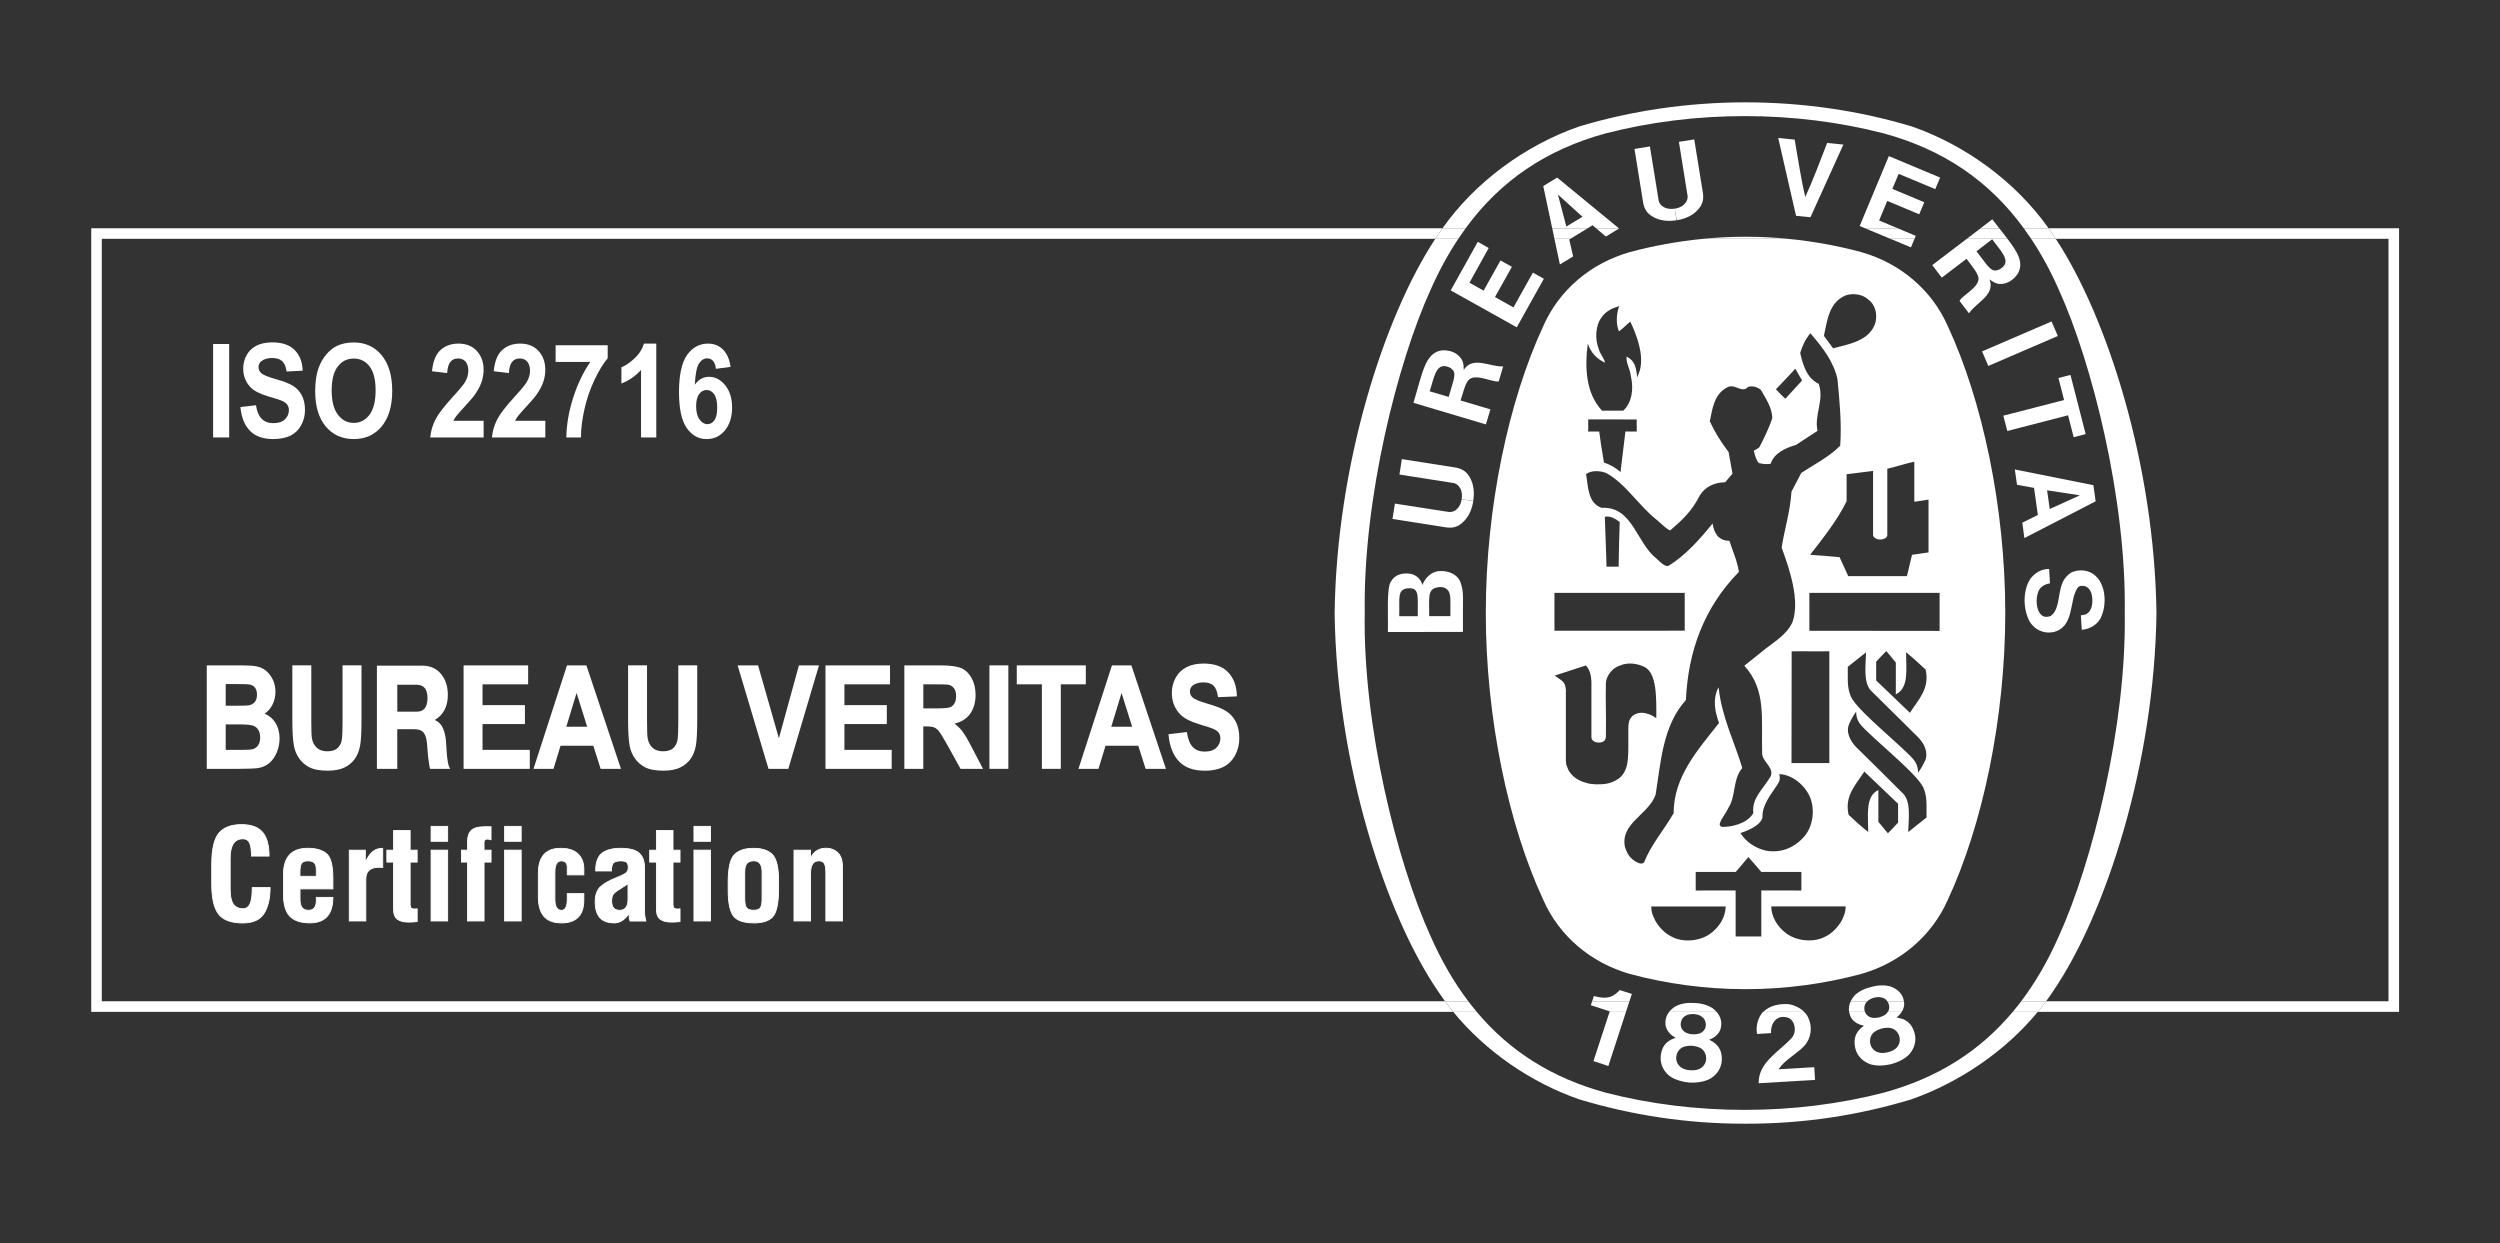 <?xml version="1.0" encoding="UTF-8"?><svg id="Primer_plano" xmlns="http://www.w3.org/2000/svg" viewBox="0 0 708.66 352.48"><rect x="0" y="0" width="708.66" height="352.48" fill="#333333" stroke="none"/><defs><style>.cls-1,.cls-2{fill:#fff;}.cls-2{fill-rule:evenodd;}</style></defs><g><path class="cls-1" d="M28.86,283.82V67.7H406.86c.28-.43,.57-.87,.85-1.29,.38-.58,.79-1.14,1.19-1.71H25.86v222.13H411.94c-.81-.98-1.59-1.98-2.34-3H28.86Z"/><path class="cls-1" d="M680.05,64.7h-99.36c.4,.57,.81,1.13,1.19,1.71,.29,.42,.57,.86,.85,1.29h94.32v216.13h-97.07c-.75,1.02-1.54,2.02-2.35,3h102.42V64.7Z"/><path class="cls-1" d="M455.18,37.8c12.59-3.23,25.84-4.89,39.42-4.89s26.76,1.66,39.35,4.89c16.91,4.62,29.89,13.44,39.72,26.9h7.02c-9.21-13.06-23.42-23.52-38.71-28.84-14.85-4.48-30.88-6.85-47.2-6.85s-32.33,2.38-47.17,6.85c-15.29,5.32-29.5,15.78-38.71,28.84h6.56c9.84-13.46,22.81-22.28,39.72-26.9Z"/><path class="cls-1" d="M386.86,173.76c-.53-32.01,9.22-70.87,18.64-91.57,2.34-5.3,4.96-10.11,7.87-14.5h-6.51c-14.76,22.44-27.97,64.31-28.54,106.02v.11c.58,42.53,14.29,85.22,29.39,107.28,.61,.92,1.24,1.82,1.89,2.71h6.59c-4.07-5.39-7.63-11.54-10.7-18.5-9.42-20.69-19.18-59.53-18.64-91.56Z"/><path class="cls-1" d="M533.95,309.74c-12.58,3.23-25.79,4.87-39.35,4.87s-26.83-1.63-39.42-4.87c-15.17-4.15-27.18-11.69-36.59-22.92h-6.65c9.15,11.18,21.97,20.03,35.67,24.79,14.84,4.49,30.54,6.92,46.85,6.92h.68c16.29,0,31.65-2.39,46.49-6.85,13.71-4.78,26.79-13.67,36.01-24.86h-7.09c-9.42,11.23-21.42,18.77-36.6,22.92Z"/><path class="cls-1" d="M583.63,82.19c9.42,20.69,19.17,59.56,18.66,91.57,.52,32.03-9.24,70.87-18.66,91.56-3.06,6.97-6.62,13.11-10.69,18.5h7.05c.66-.89,1.29-1.8,1.9-2.71,15.1-22.06,28.82-64.75,29.39-107.28v-.11c-.57-41.71-13.78-83.58-28.54-106.02h-6.97c2.91,4.38,5.54,9.19,7.87,14.5Z"/><path class="cls-1" d="M416.2,283.82h-6.59c.75,1.02,1.53,2.02,2.34,3h6.65c-.82-.97-1.61-1.97-2.39-3Z"/><path class="cls-1" d="M406.86,67.7h6.51c.68-1.02,1.38-2.02,2.09-3h-6.56c-.4,.57-.81,1.13-1.19,1.71-.29,.42-.57,.86-.85,1.29Z"/><path class="cls-1" d="M572.94,283.82c-.78,1.03-1.58,2.03-2.39,3h7.09c.81-.98,1.6-1.98,2.35-3h-7.05Z"/><path class="cls-1" d="M575.76,67.7h6.97c-.28-.43-.57-.87-.85-1.29-.38-.58-.79-1.14-1.19-1.71h-7.02c.71,.98,1.41,1.98,2.09,3Z"/><path class="cls-1" d="M461.97,71.47c-10.98,3.12-20,10.68-24.51,20.98-9.83,21.11-16.29,51.47-16.29,81.31s6.46,60.22,16.29,81.31c4.51,10.29,13.53,17.86,24.51,21,10.29,2.78,21.46,4.32,32.63,4.32h.39c11.17,0,22.34-1.54,32.63-4.32,10.98-3.14,19.98-10.71,24.51-21,9.83-21.09,16.29-51.44,16.29-81.31s-6.46-60.2-16.29-81.31c-4.53-10.3-13.53-17.86-24.51-20.98-6.66-1.8-13.68-3.08-20.83-3.77h-23.99c-7.15,.69-14.17,1.97-20.83,3.77Zm-11.88,25.96v-.02c.86,2.5,2.41,4.25,4.89,5.41-.27-1.31-1.43-2.52-1.8-3.91-1.08-2.68-.98-6.52,.77-8.89,1.26-1.86,3.04-2.63,5.02-3.25-.76,2.21-.97,4.91-.06,7.16,1.28-1,1.35-1.07,2.35-2.04,.39-.33,.57-.46,.88-.71,1.83,3.89,3.91,9.28,2.7,13.84l-.76,1.97c-.3-3.23-.82-4.75-2.97-5.92-.28,1.87,.91,3.2,1.2,5.63,.86,3.8,.18,7.52-2.17,9.71h-6.02c-4.61-4.91-4.93-12.28-4.04-18.98Zm13.87,24.89h-3.21l-1.4,11.5c-1.38-1.26-2.96-2.14-4.68-2.7-.83-4.86-.88-5.23-1.35-8.79h-3.12v-3.45c5.39-.02,8.36,.02,13.74,.02l.02,3.43Zm-23.33,45.74h36.93v10.72l-36.93,.02v-10.75Zm14.28-21.55c1.53-.4,3.03,.57,4.22,1.46-.19,6.24-.19,6.17-.31,12.67h-3.45v-1.02c-.12-4.98-.34-8.23-.46-13.11Zm3.94,74.18c-2.14,1.53-4.16,1.66-6.24,1.64-.7,0-1.95-.11-2.63-.31-1.59-.4-3.86-1.26-5.2-3.41l-.28-.52-.22-.62-.31-.71-.1-1.08v-20.05c-.15-2.52-1.11-2.59-3.16-4.11l.73-.25,8.11-2.64c1.17,1.26,1.46,2.87,1.56,4.55v15.68c-.03,1.01,.85,1.59,2,1.63,1.4,0,1.98-.51,2.1-1.61,.12-7.02-.12-9,0-15.39,.18-2.12,2.09-4.29,3.89-4.78,2.24-1.06,4.99-.66,7.01,.33,3.58,1.73,3.42,8.8,3.39,14.55-1.41-.94-1.65-1.04-3.06-1.42-1.25-.29-2.6-.06-3.58,.69-1.16,1.06-1.28,2.12-1.29,3.97-.1,6.68,.64,11.26-2.7,13.86Zm25.95,43.98c-2.94,2.14-7.8,2.61-11.04,.79-1.87-.89-3.54-2.7-4.54-4.46-.8-1.71-1.1-2.3-1.17-4.05h21.12c-.04,2.94-1.72,5.81-4.37,7.72Zm14.47,.79h-7.28v-13.05l-11.32,.02v-5.27h11.36l3.58-4.22c1.74,2.03,1.86,2.17,3.67,4.22h11.35v5.27l-11.36-.02v13.05Zm5.11-46.03c3.62,.13,7.29,3.16,8.69,6.54,1.44,3.43,.88,7.94-1.35,10.81-2.78,3.38-6.64,5.15-11.14,4.35-2.84-.65-5.6-2.37-7.23-4.99,2.32-.78,5.6-2.12,6.25-4.38-.15-3.5,2.24-6.3,4.05-9.08,.88-1.22,1.01-1.95,.73-3.25Zm3.45-3.12l.04-31.68c4.51-.07,5.97,.07,10.68-.02v31.7h-10.72Zm14.22,44.68c-1.03,1.76-2.7,3.57-4.55,4.46-3.27,1.81-8.12,1.34-11.05-.79-2.64-1.91-4.32-4.78-4.37-7.72h21.11c-.08,1.75-.36,2.35-1.14,4.05Zm15.98-27.81c-1.14,1.26-1.56,1.72-2.88,3.02l-2.7-3.25v-9.02c-3.8,1.85-2.87,7.24-2.87,11.93-2.27-1.83-3.42-2.87-5.57-4.9-1.22-5.39,2.02-8.47,4.46-12.25l9.57,9.13v5.33Zm-14.26-44.15c1.71-1.35,3.13-2.52,5.2-4.13-.15,4.11-.74,8.27,1.23,10.72,4.84,4.82,9.24,9.17,13.61,13.46,1.63,1.75,2.92,4.24,1.86,6.59-.52,1.11-1.2,2.37-1.96,3.36,0-2.23-.98-3.54-2.27-4.81-5.93-5.84-16.19-13.96-17.02-17.4-.88-2.32-.59-5.11-.64-7.78Zm22.32,42.71c-1.69,1.35-3.12,2.52-5.18,4.13,.15-4.11,.73-8.29-1.26-10.72-4.83-4.84-9.22-9.19-13.59-13.46-1.62-1.74-2.93-4.26-1.84-6.59,.5-1.13,1.19-2.37,1.93-3.39,0,2.26,.98,3.56,2.29,4.82,5.93,5.84,16.19,13.96,17.02,17.41,.88,2.32,.59,5.1,.64,7.8Zm-4.69-29.68l-9.57-9.17v-5.32c1.14-1.26,1.56-1.7,2.88-3.01l2.69,3.24v9.02c3.8-1.83,2.9-7.23,2.9-11.93,2.26,1.85,3.39,2.9,5.55,4.92,1.22,5.39-2.04,8.47-4.46,12.25Zm8.41-23.22l-36.92-.04v-10.75h36.92v10.79Zm-16.61-25.91c.31,.01,1.75-.29,1.78-1.2v-18.86c2.6-.59,5.2-1.48,7.66-1.99v11.36c1.47-.18,2.21-.37,4.03-.62v14.97l-4.68,.68-1.44,6.04h-16.64l-2.45-5.37c-4.01-.38-4.34-.38-8.35-.67,3.8-4.9,7.69-9.8,10.34-15.17v-7.67l7.5-.94v18.15c0,.64,.92,1.28,1.86,1.28h.39Zm-9.77-69.28c1.87-.53,4.41-.29,6,1.12,2.14,1.5,2.75,4.11,2.23,6.52-1.48,5.25-7.29,6.21-12.03,7.45l-2.62-3.54c.98-4.49,1.47-9.68,6.42-11.56Zm-14.51,20.87l1.9,3.34-4.74,5.18c-1.28-1.19-1.38-1.34-2.67-2.69,2.44-2.54,2.69-2.82,5.51-5.84Zm-19.46,5.37c2.31-1.46,4.22,1.84,6.13-.26,1.38-.29,2.58,.1,3.55,.88,1.44,2.52,3.16,5.02,3.25,7.95-.89,2.84-2.23,5.47-3.57,8.12-.31,.6-1.13,.77-1.68,1.2,.33,1.22,.59,2.56,1.44,3.48,1.05,.25,2.05,.42,3.34,.2,1.01-3.12,4.37-4.51,7.15-5.33l6.13-4c-.98-4.62,1.99-8.7,.33-13.35-3.49-1.62-4.5-5.6-5.24-8.7,.54-1.94,1.5-3.97,2.88-5.61l.22,.24c3.34,3.89,6.4,7.89,7.46,12.71,.61,6.16,1.22,12.49,.79,18.92-3.28,3.29-7.28,5.24-11.04,7.71l-2.78,5.33c-.34,5.53-1.94,10.5-2.79,15.83,2.38,6.46,5.18,15.03,3.12,21.03-1.57,3.56-4.95,5.51-7.44,7.47l-6.25,5c6.28,6.94,4.77,14.81,5.05,24.85-.06,2.44,4.26,4.47,1.94,7.23-1.91,3.1-4.94,5.62-4.44,9.71-1.92,3.2-6.53,3.91-8.7,3.89-.48,.02-.85-.33-.85-.79,.46-1.66,1.75-2.96,2.45-4.55,2.24-3.42,1.2-8.16,3.98-11.36-2.29-7.48-5.75-14.39-6.67-22.37l-.09-.49c-1.86,3.65-.83,7.26,.15,10.12-6.18,7.81-12.86,15.3-12.86,25.55-2.66,4.66-6.42,8.96-8.36,13.91-.67,.82-1.89,.11-2.64-.33-1.75-1.17-2.17-2.3-2.78-3.89-1.5-6.83,6.73-9.28,8.67-14.94,1.53-9.46,1.99-19.44,8.58-26.82,.65-13.93,5.14-26.22,15.03-36.32-.47-3.13-1.75-5.86-2.69-8.8-1.29-.05-2.17-.27-3.34-1.33-.86-1.2-1.2-2.1-1.44-3.59-3.43,4.27-7.69,9.07-12.39,11.94-.86,.47-1.96-.53-3.52-2.01-5.76-4.53-6.73-14.83-15.52-14.37-3.97-1.34-3.8-6.04-4.43-9.57,1.47-1.07,3.86-1.02,5.66-.32,5.47,2.92,9.11,9.09,14.29,13.23,1.38,1.1,2.63,2.56,3.89,3.07,3.4-2.92,6.13-5.41,8.42-9.95,1.59-2.55,4.25-3.65,7.17-3.71l2.08-2.45-1.11-6.13c-2.12-2.74-3.89-5.61-5.32-8.69,.73-3.51,1.2-7.6,4.77-9.53Z"/><path class="cls-1" d="M494.6,67.11c-3.95,0-7.89,.21-11.8,.58h23.99c-3.91-.38-7.85-.58-11.8-.58h-.39Z"/><path class="cls-1" d="M499.58,287.04c-1.35,1.68-1.89,3.83-1.53,6.05l3.98-.24c-.05-1.46,.27-2.82,1.4-3.85,.8-.71,1.86-.91,3.13-.6,.77,.18,1.41,.65,1.84,1.62,.7,1.54,.33,3.4-.64,4.33-3.61,3.89-9.36,6.85-9.24,12.71l15.98-.95c-.06-1.15-.15-2.35-.22-3.6l-10.13,.59c1.96-2.85,5.07-4.23,7.41-6.74,1.86-2.1,2.23-5.26,1.08-7.74-.27-.69-.71-1.28-1.23-1.8h-11.61c-.08,.07-.16,.13-.23,.21Z"/><path class="cls-1" d="M499.81,286.82h11.61c-1.2-1.19-2.89-1.93-4.41-2.18-2.63-.16-5.31,.35-7.19,2.18Z"/><path class="cls-1" d="M462.51,281.93l.07-.18-3.43-1.1c-.37,.39-.49,.53-1.15,1.06-1.87,1.55-4.05,1.18-6.19,.62l-.49,1.5h10.57l.62-1.9Z"/><polygon class="cls-1" points="456.22 286.93 451.69 300.78 455.91 302.18 460.91 286.82 456.26 286.82 456.22 286.93"/><path class="cls-1" d="M456.3,286.7l-.04,.12h4.65l.98-3h-10.57l-.37,1.13c1.65,.57,3.67,1.15,5.35,1.74Z"/><path class="cls-1" d="M531.3,282.8c.82-.21,1.68-.21,2.39,.04,.55,.17,.99,.54,1.3,.98h4.69v-.02c-.3-2.1-1.81-3.43-3.7-4.14-1.65-.5-3.59-.44-5.44,.08-1.86,.42-3.61,1.23-4.84,2.45-.44,.51-.81,1.05-1.09,1.63h4.72c.51-.49,1.21-.85,1.96-1.03Z"/><path class="cls-1" d="M534.68,287.41c-.52,.44-1.23,.77-2,.97-.74,.18-1.53,.22-2.21,.07-.65-.19-1.28-.57-1.65-1.26-.06-.11-.12-.23-.17-.36h-4.49c.04,.25,.11,.51,.2,.76,.45,1.83,2.41,2.92,4,3.14l-1,.84c-1.69,1.59-1.9,3.54-1.46,5.55,.5,2.23,2.3,3.97,4.49,4.62,1.65,.44,3.65,.39,5.58-.07,1.9-.47,3.7-1.37,4.96-2.53,1.63-1.59,2.41-3.98,1.81-6.19-.53-2-1.63-3.61-3.85-4.25l-1.31-.29c.56-.38,1.09-.95,1.5-1.6h-3.94c-.13,.21-.29,.41-.46,.59Zm3.77,6.68c.21,.95-.04,2.01-.77,2.84-.55,.62-1.52,1.11-2.54,1.35-1.04,.26-2.12,.29-2.88-.02-1.05-.37-1.77-1.21-2.03-2.15-.4-1.38,0-2.82,1.19-3.67,.52-.35,1.25-.71,2.05-.91,.82-.2,1.63-.22,2.23-.16,1.45,.18,2.49,1.31,2.76,2.7Z"/><path class="cls-1" d="M524.15,286.82h4.49c-.32-.89-.22-2.11,.57-2.88,.04-.04,.09-.08,.13-.12h-4.72c-.45,.93-.65,1.94-.47,3Z"/><path class="cls-1" d="M535.54,285.51c0,.51-.16,.94-.4,1.32h3.94c.55-.89,.85-1.95,.6-3h-4.69c.37,.52,.57,1.15,.54,1.68Z"/><path class="cls-1" d="M472.09,289.96c-.09,1.88,1.44,3.51,2.9,4.2l-1.22,.5c-2.08,1.02-2.85,2.79-3.03,4.85-.18,2.3,1.01,4.51,2.9,5.76,1.46,.89,3.37,1.46,5.35,1.6,1.96,.11,3.97-.22,5.51-.95,2.02-1.02,3.46-3.05,3.57-5.37,.08-2.06-.49-3.89-2.44-5.18l-1.13-.67c1.52-.48,3.24-1.92,3.37-3.8,.24-1.58-.31-2.96-1.29-4.08h-13.43c-.69,.87-1.1,1.91-1.05,3.13Zm5.72-2.04c.67-.38,1.53-.53,2.35-.46,.83,.04,1.66,.28,2.27,.75,1.04,.71,1.31,2.17,.98,3.11-.25,.74-.79,1.23-1.4,1.53-.64,.28-1.41,.39-2.2,.33-.79-.02-1.54-.24-2.14-.59-.58-.38-1.05-.91-1.2-1.69-.21-.99,.21-2.41,1.34-2.98Zm-.42,8.78c.59-.18,1.4-.29,2.21-.27,.83,.07,1.63,.29,2.18,.53,1.32,.62,1.97,1.99,1.84,3.41-.09,.95-.65,1.89-1.6,2.47-.7,.45-1.77,.62-2.84,.54-1.05-.04-2.09-.36-2.73-.86-.88-.69-1.32-1.68-1.31-2.66,.03-1.43,.85-2.71,2.24-3.16Z"/><path class="cls-1" d="M485.56,285.86c-1.44-.97-3.31-1.48-5.21-1.54-1.9-.16-3.82,.11-5.35,.91-.73,.43-1.36,.97-1.86,1.6h13.43c-.3-.35-.64-.67-1.02-.96Z"/><polygon class="cls-1" points="581.54 91.12 561.84 99.61 563.62 103.73 583.32 95.24 581.54 91.12"/><path class="cls-1" d="M513.2,61.58l9.33-20.6-4.6-.46c-2,5.15-4.2,11.03-6.21,15.32-1.1-4.6-2.05-10.81-3-16.27l-4.66-.46,5.05,22.06,4.1,.42Z"/><polygon class="cls-1" points="437.63 79.01 434.52 77.28 429.01 87.14 423.77 84.2 428.58 75.63 425.33 73.83 420.55 82.39 416.54 80.14 421.99 70.3 418.9 68.55 411.22 82.32 429.95 92.78 437.63 79.01"/><path class="cls-1" d="M413.96,164.94c-.99-2.3-3.47-3.2-6.04-3.07-2.17,.25-3.8,1.7-4.72,3.94-.33-1.3-1.54-2.96-3.61-3.19-2.14-.28-4.19,.32-5.24,2.12-1.41,1.81-.79,9.82-.94,14.42l21.28-.04v-1.54c-.1-8.46,.39-9.48-.73-12.62Zm-12.07,9.73h-5.26c.16-4.92-.67-7.56,2.33-7.89,1.8-.13,2.29,.28,2.69,1.34,.34,1.11,.24,2.28,.24,6.54Zm9.25-.02h-6.02c.09-4.75-.65-7.56,2.18-8.12,1-.26,2.23-.15,2.94,.58,1.22,1.17,.83,3.13,.89,7.54Z"/><polygon class="cls-1" points="587.81 123.93 591.21 123.05 586.9 106.27 583.5 107.15 585.09 113.39 567.87 117.83 569 122.17 586.22 117.72 587.81 123.93"/><path class="cls-1" d="M468.4,61.37c2,1.21,4.46,1.46,6.83,1.06l-.5-3.3c-.68,.12-1.41,.13-2.05-.03-1.14-.23-2.27-1.01-2.51-2.27l-2.48-15.32-4.37,.71,2.47,15.32c.33,1.56,.92,2.85,2.61,3.82Z"/><path class="cls-1" d="M481.43,59.29c1.31-1.48,1.49-2.88,1.31-4.46l-2.48-15.32-4.35,.7,2.46,15.32c.16,1.16-.67,2.36-1.69,2.95-.56,.35-1.25,.57-1.95,.67l.56,3.28c2.38-.36,4.63-1.35,6.13-3.12Z"/><path class="cls-1" d="M593.41,137.53l-22.28-4.46,.62,4.35,4.83,.88,1.08,7.67-4.41,2.19,.59,4.36,20.2-10.42-.64-4.57Zm-3.88,2.89l-8.51,3.87-.74-5.3,9.25,1.41h.03l-.03,.02Z"/><path class="cls-1" d="M588.88,166.69c.5-.77,1.47-.71,2.23-.51,1.46,.58,1.93,2.15,1.99,3.69,.08,1.55-.27,3.42-1.68,4.2l-.36,.12-.48,.13-.4,.07h-.33l.25,4.13c2.53-.16,4.93-1.79,5.66-4.03,1.34-3.2,1.2-8.47-1.66-11.16-1.75-1.74-4.57-2.08-6.77-1.14-1.17,.63-2.33,1.92-2.75,3.18-1.25,2.96-.74,7.4-3.22,9.19-.74,.38-2.05,.47-2.63-.19-1.57-1.26-1.8-4.66-.89-6.81,.59-1.33,1.92-2.01,3.25-2.19l-.24-4.09c-2.17,0-4,1.06-5.33,2.81-2.21,3.36-2.07,8.76-.12,12.22,1.4,2.17,3.79,3.36,6.5,2.9,6.24-1.33,4.56-8.93,6.97-12.51Z"/><path class="cls-1" d="M410.73,145.13l-15.33-2.38-.68,4.35,15.33,2.41c1.59,.17,2.99,0,4.46-1.33,1.75-1.48,2.75-3.76,3.1-6.15l-3.28-.53c-.09,.68-.31,1.34-.65,1.92-.59,1.04-1.68,1.83-2.94,1.7Z"/><path class="cls-1" d="M412.7,132.55l-15.33-2.41-.68,4.37,15.33,2.41c1.14,.19,2.03,1.34,2.27,2.52,.16,.64,.16,1.34,.03,2.06l3.28,.49c.4-2.39,.16-4.85-1.05-6.83-1-1.68-2.27-2.28-3.85-2.62Z"/><path class="cls-1" d="M451.44,63.86l.98,.83h6.44l-17.46-14.35-3.94,2.4,2.53,11.95h10.08l1.37-.83Zm-9.82-8.7v-.02h0l.02,.02,6.93,6.29-4.57,2.76-2.38-9.05Z"/><polygon class="cls-1" points="442.17 74.96 445.93 72.69 444.82 67.89 445.13 67.7 440.63 67.7 442.17 74.96"/><polygon class="cls-1" points="440 64.7 440.63 67.7 445.13 67.7 450.07 64.7 440 64.7"/><polygon class="cls-1" points="455.2 67.05 458.96 64.77 458.86 64.7 452.42 64.7 455.2 67.05"/><polygon class="cls-1" points="541.69 70.12 542.69 67.7 535.87 67.7 541.69 70.12"/><polygon class="cls-1" points="532.66 62.5 534.97 56.95 544.03 60.75 545.46 57.33 536.41 53.54 538.2 49.28 548.58 53.61 549.96 50.34 535.42 44.25 527.15 64.07 528.66 64.7 537.91 64.7 532.66 62.5"/><polygon class="cls-1" points="537.91 64.7 528.66 64.7 535.87 67.7 542.69 67.7 543.04 66.85 537.91 64.7"/><path class="cls-1" d="M422.49,116.05l-8.13-2.43-.34-.09c.56-1.96,1.35-4.49,1.75-5.02,1.49-3.4,6.92-.07,9.06-.39l1.26-4.25c-3.67,.21-8.58-3.08-11.18,.98,0-1.49-.09-2.7-1.31-3.88-1.17-1.23-3.04-1.79-4.89-1.66-4.77,.73-5.42,6.22-8.05,14.88l20.54,6.12,1.28-4.27Zm-11.84-3.53l-5.38-1.6c1.17-3.67,1.69-7.36,4.28-7.14,1.04,.16,1.75,.45,2.36,1.2,.98,1.26-.3,3.97-1.26,7.54Z"/><path class="cls-1" d="M564.75,62.16l-3.32,2.53h5.27c-.62-.8-1.28-1.64-1.96-2.53Z"/><path class="cls-1" d="M547.73,75.16l2.7,3.54,6.73-5.13,.3-.2c1.25,1.62,2.81,3.72,3.01,4.36,1.89,3.2-4.01,5.64-5.02,7.56l2.69,3.52c2-3.07,7.54-5.13,5.81-9.62,1.2,.86,2.24,1.53,3.89,1.24,1.69-.26,3.25-1.43,4.23-3.01,1.56-3.03-.03-5.8-3.02-9.72h-11.55l-9.78,7.46Zm20.23,.31c-.76,.73-1.4,1.15-2.35,1.22-1.62,.07-3.06-2.61-5.35-5.46l4.44-3.41c2.27,3.09,4.96,5.68,3.25,7.65Z"/><path class="cls-1" d="M561.44,64.7l-3.93,3h11.55c-.71-.93-1.49-1.92-2.34-3h-5.27Z"/></g><g><g><path class="cls-2" d="M58.86,188.85h9.62c1.9,0,3.32,.09,4.26,.28,.94,.19,1.77,.58,2.51,1.19,.74,.6,1.35,1.4,1.85,2.4,.49,1,.74,2.12,.74,3.36,0,1.35-.3,2.58-.91,3.71-.61,1.12-1.43,1.97-2.46,2.53,1.46,.51,2.58,1.39,3.37,2.62,.79,1.24,1.18,2.69,1.18,4.36,0,1.31-.25,2.59-.76,3.83-.51,1.24-1.2,2.23-2.08,2.98-.88,.74-1.97,1.2-3.26,1.37-.81,.11-2.76,.17-5.86,.2h-8.19v-28.83Zm4.87,4.79v6.64h3.18c1.89,0,3.06-.03,3.52-.1,.83-.12,1.48-.46,1.96-1.03,.47-.57,.71-1.32,.71-2.24s-.2-1.61-.61-2.17c-.41-.55-1.02-.89-1.83-1.01-.48-.07-1.86-.1-4.14-.1h-2.78Zm0,11.44v7.73h4.5c1.75,0,2.86-.06,3.33-.18,.72-.16,1.31-.54,1.76-1.15,.45-.61,.68-1.43,.68-2.46,0-.87-.18-1.6-.53-2.21-.35-.6-.86-1.04-1.52-1.32-.66-.28-2.1-.42-4.31-.42h-3.92Z"/><path class="cls-1" d="M58.86,217.94h-.25v-29.33h9.87c1.94,0,3.35,.09,4.31,.29,.97,.2,1.85,.61,2.62,1.24,.76,.62,1.41,1.46,1.91,2.49,.51,1.03,.76,2.2,.76,3.47,0,1.38-.32,2.67-.94,3.83-.54,1-1.25,1.79-2.12,2.36,1.28,.55,2.29,1.4,3.01,2.54,.81,1.27,1.22,2.78,1.22,4.49,0,1.34-.26,2.66-.78,3.93-.52,1.27-1.25,2.31-2.15,3.07-.91,.77-2.05,1.25-3.39,1.43-.82,.11-2.75,.17-5.89,.2h-8.19Zm.25-.5h7.94c3.07-.03,5.03-.09,5.83-.2,1.24-.16,2.29-.6,3.13-1.31,.85-.71,1.52-1.68,2.01-2.88,.49-1.21,.75-2.46,.75-3.74,0-1.61-.38-3.03-1.14-4.22-.75-1.18-1.84-2.03-3.24-2.52l-.53-.19,.5-.27c.99-.54,1.78-1.35,2.36-2.43,.58-1.08,.88-2.29,.88-3.59,0-1.2-.24-2.29-.71-3.25-.47-.96-1.07-1.74-1.78-2.32-.7-.57-1.51-.95-2.4-1.13-.91-.19-2.33-.28-4.21-.28h-9.37v28.33Zm9.12-4.37h-4.75v-8.23h4.17c2.26,0,3.71,.14,4.41,.43,.71,.29,1.26,.77,1.64,1.42,.37,.64,.56,1.43,.56,2.33,0,1.08-.25,1.95-.73,2.61-.49,.66-1.13,1.08-1.91,1.25-.49,.12-1.6,.18-3.39,.18Zm-4.25-.5h4.25c1.72,0,2.82-.06,3.27-.17,.68-.15,1.2-.5,1.62-1.06s.63-1.34,.63-2.31c0-.82-.17-1.52-.49-2.08-.32-.55-.79-.96-1.4-1.21-.63-.26-2.05-.4-4.21-.4h-3.67v7.23Zm2.93-12.02h-3.43v-7.14h3.03c2.31,0,3.68,.03,4.18,.1,.87,.13,1.54,.5,1.99,1.11,.44,.6,.66,1.38,.66,2.31s-.26,1.79-.77,2.4c-.51,.62-1.23,.99-2.11,1.12-.47,.07-1.64,.1-3.56,.1Zm-2.93-.5h2.93c1.87,0,3.04-.03,3.49-.09,.77-.11,1.36-.42,1.8-.94,.43-.52,.65-1.22,.65-2.08s-.19-1.51-.57-2.02c-.37-.5-.92-.8-1.66-.91-.47-.06-1.85-.1-4.11-.1h-2.53v6.14Z"/></g><g><path class="cls-2" d="M83.13,188.85h4.87v15.62c0,2.48,.06,4.09,.18,4.82,.21,1.18,.7,2.13,1.47,2.84,.77,.72,1.83,1.07,3.17,1.07s2.39-.34,3.08-1.01c.69-.67,1.11-1.5,1.25-2.49,.14-.98,.21-2.62,.21-4.9v-15.96h4.87v15.16c0,3.46-.13,5.91-.39,7.34-.26,1.43-.74,2.64-1.45,3.62-.7,.98-1.64,1.77-2.82,2.35-1.18,.58-2.71,.88-4.61,.88-2.29,0-4.02-.32-5.21-.95-1.18-.64-2.12-1.46-2.8-2.48-.69-1.02-1.14-2.08-1.36-3.2-.32-1.65-.47-4.1-.47-7.32v-15.4Z"/><path class="cls-1" d="M92.97,218.46c-2.32,0-4.11-.33-5.33-.99-1.21-.65-2.19-1.52-2.89-2.56-.7-1.04-1.17-2.15-1.4-3.29-.32-1.67-.48-4.14-.48-7.37v-15.65h5.37v15.88c0,2.46,.06,4.07,.17,4.78,.19,1.12,.66,2.03,1.39,2.7,.72,.67,1.73,1.01,3,1.01s2.27-.32,2.91-.94c.65-.63,1.04-1.42,1.18-2.35,.14-.97,.21-2.61,.21-4.87v-16.21h5.37v15.41c0,3.46-.13,5.95-.4,7.39-.27,1.46-.77,2.71-1.49,3.72-.72,1.01-1.7,1.83-2.91,2.43-1.21,.6-2.8,.9-4.72,.9Zm-9.59-29.36v15.15c0,3.2,.16,5.64,.47,7.28,.21,1.08,.66,2.12,1.32,3.11,.66,.98,1.57,1.78,2.71,2.4,1.14,.61,2.85,.92,5.09,.92,1.85,0,3.36-.29,4.5-.85,1.13-.56,2.05-1.33,2.73-2.27,.68-.95,1.15-2.14,1.4-3.52,.26-1.41,.39-3.87,.39-7.3v-14.91h-4.37v15.71c0,2.28-.07,3.94-.21,4.94-.15,1.04-.59,1.92-1.32,2.63-.74,.72-1.83,1.08-3.26,1.08s-2.53-.38-3.34-1.14c-.81-.75-1.33-1.75-1.55-2.98-.12-.75-.18-2.34-.18-4.86v-15.38h-4.37Z"/></g><g><path class="cls-2" d="M107.1,217.69h5.27v-11.24h5.08c1.28,0,2.21,.33,2.79,1,.57,.7,.93,1.81,1.08,3.35,.11,1.15,.2,2.35,.28,3.58,.07,.59,.15,1.17,.24,1.73,.06,.57,.16,1.09,.28,1.58h5.1c-.22-.41-.38-.92-.49-1.53-.06-.29-.11-.6-.13-.92-.06-.26-.1-.56-.13-.88-.12-1.36-.19-2.52-.24-3.46-.04-1.51-.31-2.9-.8-4.19-.51-1.26-1.41-2.1-2.69-2.54v-.08c2.67-1.38,3.99-3.78,3.97-7.22-.02-2.26-.64-4.13-1.85-5.62-1.21-1.51-2.89-2.27-5.04-2.3h-12.71v28.75Zm5.27-23.84h5.57c2.31-.03,3.48,1.31,3.5,4-.02,2.81-1.19,4.19-3.5,4.14h-5.57v-8.14Z"/><path class="cls-1" d="M127.63,217.94h-5.71l-.05-.19c-.13-.5-.23-1.04-.29-1.61-.08-.56-.16-1.14-.24-1.73-.08-1.25-.18-2.44-.29-3.59-.14-1.48-.49-2.56-1.02-3.21-.52-.6-1.4-.91-2.59-.91h-4.83v11.24h-5.77v-29.25h12.96c2.22,.03,3.98,.83,5.24,2.39,1.25,1.53,1.89,3.48,1.91,5.78,.02,3.35-1.23,5.78-3.71,7.23,1.12,.49,1.93,1.34,2.41,2.51,.5,1.31,.78,2.75,.82,4.28,.04,.92,.12,2.08,.24,3.45,.02,.32,.06,.61,.12,.85,.03,.35,.07,.65,.13,.93,.1,.6,.26,1.09,.46,1.47l.2,.37Zm-5.32-.5h4.51c-.15-.36-.26-.77-.34-1.24-.06-.29-.11-.62-.13-.95-.06-.23-.1-.53-.12-.88-.12-1.37-.2-2.53-.24-3.47-.04-1.48-.31-2.86-.79-4.11-.49-1.19-1.32-1.98-2.54-2.39l-.17-.06v-.41l.14-.07c2.6-1.34,3.85-3.63,3.83-6.99-.02-2.19-.63-4.03-1.8-5.47-1.16-1.44-2.79-2.18-4.85-2.21h-12.46v28.25h4.77v-11.24h5.33c1.35,0,2.35,.37,2.97,1.09,.6,.74,.98,1.91,1.14,3.49,.11,1.16,.2,2.35,.28,3.59,.07,.57,.15,1.15,.24,1.71,.05,.49,.13,.94,.23,1.36Zm-4.24-15.2s-.09,0-.13,0h-5.82v-8.64h5.89c1.1,0,1.96,.3,2.58,.91,.72,.71,1.09,1.83,1.1,3.34-.01,1.61-.4,2.79-1.15,3.52-.6,.58-1.43,.88-2.48,.88Zm-5.45-.5h5.32c.99,.03,1.73-.22,2.26-.73,.65-.63,.98-1.69,.99-3.16-.01-1.37-.33-2.38-.95-2.99-.53-.52-1.3-.77-2.29-.76h-5.33v7.64Z"/></g><g><polygon class="cls-2" points="131.66 217.69 131.66 188.85 149.46 188.85 149.46 193.73 136.53 193.73 136.53 200.13 148.55 200.13 148.55 205 136.53 205 136.53 212.81 149.93 212.81 149.93 217.69 131.66 217.69"/><path class="cls-1" d="M150.18,217.94h-18.77v-29.33h18.3v5.37h-12.93v5.9h12.02v5.37h-12.02v7.31h13.4v5.37Zm-18.27-.5h17.77v-4.37h-13.4v-8.31h12.02v-4.37h-12.02v-6.9h12.93v-4.37h-17.3v28.33Z"/></g><g><path class="cls-2" d="M175.69,217.69h-5.24l-2.08-6.56h-9.65l-2,6.56h-5.15l9.34-28.83h5.14l9.63,28.83Zm-8.9-11.44l-3.34-10.67-3.25,10.67h6.59Z"/><path class="cls-1" d="M176.03,217.94h-5.77l-2.08-6.56h-9.28l-2,6.56h-5.68l.11-.33,9.39-29h5.5l.06,.17,9.74,29.16Zm-5.41-.5h4.71l-9.46-28.33h-4.78l-9.18,28.33h4.62l2-6.56h10.02l2.08,6.56Zm-3.5-10.94h-7.26l3.58-11.77,3.69,11.77Zm-6.59-.5h5.91l-3-9.57-2.91,9.57Z"/></g><g><path class="cls-2" d="M178.3,188.85h4.87v15.62c0,2.48,.06,4.09,.18,4.82,.21,1.18,.7,2.13,1.47,2.84,.77,.72,1.83,1.07,3.17,1.07s2.39-.34,3.08-1.01c.69-.67,1.11-1.5,1.25-2.49,.14-.98,.21-2.62,.21-4.9v-15.96h4.87v15.16c0,3.46-.13,5.91-.39,7.34-.26,1.43-.74,2.64-1.45,3.62-.7,.98-1.64,1.77-2.82,2.35-1.18,.58-2.71,.88-4.61,.88-2.29,0-4.02-.32-5.21-.95-1.18-.64-2.12-1.46-2.8-2.48-.69-1.02-1.14-2.08-1.36-3.2-.32-1.65-.47-4.1-.47-7.32v-15.4Z"/><path class="cls-1" d="M188.14,218.46c-2.32,0-4.11-.33-5.33-.99-1.21-.65-2.19-1.51-2.89-2.56-.7-1.04-1.17-2.15-1.4-3.29-.32-1.67-.48-4.14-.48-7.37v-15.65h5.37v15.88c0,2.46,.06,4.07,.17,4.78,.19,1.12,.66,2.03,1.39,2.7,.72,.67,1.73,1.01,3,1.01s2.27-.32,2.91-.94c.65-.63,1.04-1.42,1.18-2.35,.14-.97,.21-2.61,.21-4.87v-16.21h5.37v15.41c0,3.46-.13,5.95-.4,7.39-.27,1.46-.77,2.71-1.49,3.72-.72,1.01-1.7,1.83-2.91,2.43-1.21,.6-2.8,.9-4.72,.9Zm-9.59-29.36v15.15c0,3.2,.16,5.64,.47,7.28,.21,1.08,.66,2.12,1.32,3.11,.66,.98,1.57,1.79,2.71,2.4,1.14,.61,2.85,.92,5.09,.92,1.85,0,3.36-.29,4.5-.85,1.13-.56,2.05-1.33,2.73-2.27,.68-.95,1.15-2.14,1.4-3.52,.26-1.41,.39-3.87,.39-7.3v-14.91h-4.37v15.71c0,2.28-.07,3.94-.21,4.94-.15,1.04-.59,1.92-1.32,2.63-.74,.72-1.83,1.08-3.26,1.08s-2.53-.38-3.34-1.14c-.81-.75-1.33-1.75-1.55-2.98-.12-.75-.18-2.34-.18-4.86v-15.38h-4.37Z"/></g><g><polygon class="cls-2" points="218.03 217.69 209.43 188.85 214.69 188.85 220.79 210.2 226.65 188.85 231.83 188.85 223.27 217.69 218.03 217.69"/><path class="cls-1" d="M223.46,217.94h-5.62l-.05-.18-8.7-29.15h5.79l5.91,20.67,5.67-20.67h5.7l-.1,.32-8.6,29.01Zm-5.25-.5h4.87l8.4-28.33h-4.65l-6.04,22.02-6.3-22.02h-4.74l8.45,28.33Z"/></g><g><polygon class="cls-2" points="234.24 217.69 234.24 188.85 252.04 188.85 252.04 193.73 239.11 193.73 239.11 200.13 251.13 200.13 251.13 205 239.11 205 239.11 212.81 252.51 212.81 252.51 217.69 234.24 217.69"/><path class="cls-1" d="M252.76,217.94h-18.77v-29.33h18.3v5.37h-12.93v5.9h12.02v5.37h-12.02v7.31h13.4v5.37Zm-18.27-.5h17.77v-4.37h-13.4v-8.31h12.02v-4.37h-12.02v-6.9h12.93v-4.37h-17.3v28.33Z"/></g><g><path class="cls-2" d="M256.6,217.69v-28.83h10.23c2.57,0,4.44,.26,5.6,.78,1.17,.52,2.1,1.44,2.8,2.76,.7,1.32,1.05,2.84,1.05,4.54,0,2.16-.53,3.95-1.59,5.36-1.06,1.41-2.64,2.3-4.74,2.66,1.04,.73,1.91,1.54,2.59,2.42,.68,.88,1.6,2.44,2.75,4.68l2.93,5.63h-5.8l-3.48-6.29c-1.25-2.24-2.11-3.65-2.57-4.23-.46-.58-.95-.98-1.46-1.2-.52-.22-1.33-.32-2.45-.32h-.99v12.04h-4.87Zm4.87-16.63h3.59c2.33,0,3.78-.12,4.36-.35,.58-.24,1.03-.64,1.36-1.22,.33-.58,.49-1.3,.49-2.17,0-.97-.22-1.76-.65-2.35-.43-.6-1.04-.98-1.83-1.13-.39-.07-1.57-.1-3.54-.1h-3.79v7.33Z"/><path class="cls-1" d="M278.64,217.94h-6.36l-3.55-6.42c-1.23-2.21-2.09-3.62-2.54-4.19-.43-.55-.89-.92-1.37-1.12-.48-.2-1.28-.3-2.36-.3h-.74v12.04h-5.37v-29.33h10.48c2.59,0,4.51,.27,5.71,.8,1.21,.54,2.19,1.51,2.92,2.87,.72,1.35,1.08,2.92,1.08,4.66,0,2.21-.55,4.06-1.63,5.51-1,1.33-2.45,2.22-4.34,2.65,.86,.66,1.59,1.37,2.18,2.13,.69,.89,1.62,2.48,2.78,4.72l3.12,5.99Zm-6.07-.5h5.24l-2.74-5.26c-1.14-2.22-2.06-3.78-2.73-4.64-.66-.86-1.51-1.65-2.53-2.37l-.49-.35,.59-.1c2.03-.35,3.57-1.22,4.58-2.57,1.02-1.36,1.54-3.11,1.54-5.21,0-1.66-.34-3.15-1.02-4.43-.67-1.27-1.57-2.16-2.68-2.65-1.13-.5-2.98-.75-5.5-.75h-9.98v28.33h4.37v-12.04h1.24c1.16,0,2,.11,2.55,.34,.55,.23,1.08,.66,1.56,1.27,.47,.59,1.34,2.03,2.59,4.26l3.41,6.17Zm-7.51-16.13h-3.84v-7.83h4.04c2,0,3.17,.03,3.58,.1,.85,.17,1.52,.59,1.99,1.23,.46,.64,.69,1.48,.69,2.5,0,.91-.18,1.68-.52,2.29-.36,.63-.85,1.07-1.48,1.33-.62,.25-2.07,.37-4.46,.37Zm-3.34-.5h3.34c2.29,0,3.72-.11,4.27-.34,.53-.22,.94-.58,1.24-1.11,.3-.54,.46-1.22,.46-2.04,0-.91-.2-1.66-.6-2.21-.4-.55-.94-.89-1.67-1.03-.37-.06-1.55-.09-3.49-.09h-3.54v6.83Z"/></g><g><rect class="cls-1" x="280.71" y="188.85" width="4.87" height="28.83"/><path class="cls-1" d="M285.83,217.94h-5.37v-29.33h5.37v29.33Zm-4.87-.5h4.37v-28.33h-4.37v28.33Z"/></g><g><polygon class="cls-2" points="295.59 217.69 295.59 193.73 288.47 193.73 288.47 188.85 307.55 188.85 307.55 193.73 300.46 193.73 300.46 217.69 295.59 217.69"/><path class="cls-1" d="M300.71,217.94h-5.37v-23.96h-7.12v-5.37h19.57v5.37h-7.09v23.96Zm-4.87-.5h4.37v-23.96h7.09v-4.37h-18.57v4.37h7.12v23.96Z"/></g><g><path class="cls-2" d="M330.16,217.69h-5.24l-2.08-6.56h-9.65l-2,6.56h-5.15l9.34-28.83h5.14l9.63,28.83Zm-8.9-11.44l-3.34-10.67-3.24,10.67h6.59Z"/><path class="cls-1" d="M330.51,217.94h-5.77l-2.08-6.56h-9.28l-2,6.56h-5.68l.11-.33,9.39-29h5.5l.06,.17,9.74,29.16Zm-5.41-.5h4.71l-9.46-28.33h-4.78l-9.18,28.33h4.62l2-6.56h10.02l2.08,6.56Zm-3.5-10.94h-7.26l3.58-11.77,3.69,11.77Zm-6.59-.5h5.91l-3-9.57-2.91,9.57Z"/></g><g><path class="cls-2" d="M331.49,208.34l4.73-.56c.28,1.9,.86,3.29,1.73,4.18,.87,.89,2.04,1.33,3.51,1.33,1.56,0,2.73-.4,3.52-1.19,.79-.79,1.19-1.72,1.19-2.78,0-.68-.17-1.26-.5-1.74-.33-.48-.91-.89-1.74-1.25-.57-.24-1.86-.66-3.87-1.26-2.59-.78-4.41-1.73-5.46-2.86-1.47-1.59-2.2-3.53-2.2-5.82,0-1.47,.35-2.85,1.04-4.13,.69-1.28,1.69-2.26,2.99-2.93,1.3-.67,2.87-1.01,4.72-1.01,3.01,0,5.27,.8,6.79,2.4,1.52,1.6,2.32,3.74,2.4,6.42l-4.87,.2c-.21-1.49-.65-2.56-1.33-3.21-.68-.65-1.69-.98-3.05-.98s-2.5,.35-3.29,1.05c-.51,.45-.76,1.05-.76,1.8,0,.68,.24,1.27,.72,1.76,.61,.62,2.09,1.26,4.45,1.93,2.36,.67,4.1,1.36,5.23,2.08,1.13,.71,2.01,1.69,2.65,2.93,.64,1.24,.96,2.77,.96,4.59,0,1.65-.38,3.2-1.15,4.64-.76,1.44-1.85,2.51-3.25,3.22-1.4,.7-3.14,1.05-5.23,1.05-3.04,0-5.37-.84-7-2.52-1.63-1.68-2.6-4.13-2.92-7.34Z"/><path class="cls-1" d="M341.41,218.46c-3.1,0-5.51-.87-7.18-2.6-1.66-1.71-2.67-4.23-2.99-7.49l-.02-.24,5.22-.62,.04,.24c.28,1.84,.83,3.2,1.66,4.04,.81,.84,1.93,1.26,3.33,1.26,1.48,0,2.61-.38,3.35-1.12,.75-.75,1.11-1.6,1.11-2.6,0-.63-.15-1.16-.45-1.6-.3-.44-.85-.83-1.63-1.16-.55-.23-1.84-.65-3.84-1.25-2.62-.79-4.5-1.77-5.57-2.93-1.51-1.63-2.27-3.65-2.27-5.99,0-1.51,.36-2.94,1.07-4.25,.71-1.32,1.76-2.34,3.1-3.03,1.33-.69,2.96-1.03,4.83-1.03,3.06,0,5.41,.83,6.97,2.48,1.56,1.64,2.39,3.86,2.46,6.58v.25l-5.34,.22-.03-.22c-.2-1.42-.62-2.46-1.25-3.06-.63-.6-1.6-.91-2.88-.91s-2.38,.33-3.12,.98c-.46,.4-.68,.93-.68,1.61,0,.62,.21,1.14,.65,1.58,.58,.58,2.04,1.21,4.34,1.87,2.37,.67,4.15,1.38,5.29,2.11,1.16,.73,2.08,1.75,2.74,3.03,.65,1.27,.98,2.85,.98,4.71,0,1.69-.4,3.29-1.18,4.76-.79,1.48-1.92,2.6-3.35,3.32-1.43,.72-3.22,1.08-5.34,1.08Zm-9.65-9.9c.33,3.03,1.28,5.36,2.82,6.95,1.57,1.62,3.87,2.44,6.82,2.44,2.04,0,3.76-.35,5.12-1.03,1.35-.67,2.4-1.72,3.14-3.11,.74-1.4,1.12-2.92,1.12-4.53,0-1.77-.31-3.28-.93-4.48-.62-1.19-1.48-2.15-2.56-2.83-1.1-.7-2.84-1.39-5.16-2.05-2.42-.69-3.91-1.34-4.56-2-.53-.53-.79-1.18-.79-1.93,0-.82,.29-1.49,.85-1.98,.83-.74,2-1.11,3.45-1.11s2.5,.35,3.22,1.05c.68,.65,1.14,1.71,1.37,3.13l4.4-.18c-.12-2.49-.89-4.5-2.32-6-1.46-1.54-3.69-2.32-6.61-2.32-1.79,0-3.34,.33-4.6,.98-1.25,.64-2.22,1.59-2.89,2.83-.67,1.24-1.01,2.59-1.01,4.01,0,2.21,.72,4.11,2.14,5.65,1.01,1.09,2.81,2.03,5.34,2.79,2.05,.62,3.32,1.03,3.9,1.27,.88,.38,1.49,.81,1.85,1.34,.36,.52,.54,1.15,.54,1.88,0,1.12-.42,2.12-1.26,2.96-.83,.84-2.08,1.26-3.7,1.26-1.54,0-2.78-.47-3.69-1.41-.86-.88-1.45-2.25-1.75-4.08l-4.25,.51Z"/></g></g><g><g><path class="cls-2" d="M71.51,251.61h5.06c0,3.11-.58,5.56-1.73,7.34-1.15,1.79-3.14,2.68-5.96,2.68-3.32,0-5.63-.85-6.93-2.54-1.28-1.71-1.93-4.53-1.93-8.46v-5.66c0-4.22,.67-7.14,2.01-8.77,1.35-1.64,3.5-2.46,6.43-2.46,2.76,0,4.75,.73,5.97,2.18,1.23,1.45,1.84,3.7,1.84,6.74h-4.99c0-1.66-.17-2.88-.51-3.69-.34-.8-.99-1.2-1.94-1.2-2.39,0-3.58,1.86-3.58,5.59v8.69c0,2,.31,3.43,.92,4.28,.62,.85,1.53,1.27,2.71,1.27,.9,0,1.56-.45,1.98-1.34,.42-.91,.64-2.46,.64-4.65Z"/><path class="cls-1" d="M68.87,261.76c-3.35,0-5.71-.87-7.03-2.59-1.3-1.72-1.95-4.59-1.95-8.53v-5.67c0-4.23,.69-7.21,2.04-8.85,1.37-1.66,3.57-2.5,6.53-2.5,2.78,0,4.82,.75,6.07,2.22,1.24,1.47,1.87,3.76,1.87,6.83v.12h-5.24v-.13c0-1.63-.17-2.85-.5-3.63-.32-.76-.92-1.13-1.83-1.13-2.33,0-3.46,1.79-3.46,5.46v8.69c0,1.97,.3,3.38,.9,4.2,.6,.81,1.47,1.22,2.61,1.22,.85,0,1.46-.42,1.87-1.27,.42-.88,.62-2.43,.62-4.6v-.12h5.31v.13c0,3.12-.59,5.61-1.75,7.41-1.17,1.81-3.21,2.73-6.06,2.73Zm-.41-27.89c-2.88,0-5.01,.81-6.33,2.41-1.32,1.6-1.99,4.52-1.99,8.69v5.67c0,3.88,.64,6.7,1.9,8.38,1.26,1.66,3.56,2.5,6.83,2.5,2.76,0,4.73-.88,5.85-2.62,1.12-1.73,1.7-4.14,1.71-7.15h-4.81c0,2.13-.23,3.67-.65,4.57-.45,.94-1.15,1.41-2.1,1.41-1.22,0-2.16-.45-2.81-1.33-.63-.87-.95-2.33-.95-4.35v-8.69c0-3.79,1.25-5.71,3.71-5.71,1,0,1.69,.43,2.06,1.28,.34,.79,.51,2.01,.52,3.61h4.74c-.02-2.93-.62-5.13-1.81-6.53-1.19-1.42-3.17-2.13-5.88-2.13Z"/></g><g><path class="cls-2" d="M85.03,251.97h0v2.89c0,1.09,.19,1.89,.56,2.4,.39,.51,1.01,.77,1.85,.77,1.47,0,2.21-.91,2.21-2.74v-.94h4.7c0,4.82-2.17,7.24-6.51,7.24-2.6,0-4.5-.63-5.7-1.9-1.2-1.27-1.8-3.36-1.8-6.28v-5.46c0-5,2.3-7.5,6.9-7.5,2.34,0,4.11,.52,5.31,1.55,1.2,1.04,1.8,3.33,1.8,6.88v3.09h-9.32Zm0-3.57h4.63v-1.9c0-.93-.19-1.57-.57-1.93-.37-.37-.98-.56-1.86-.56s-1.47,.24-1.77,.73c-.29,.49-.44,1.3-.44,2.44v1.22Z"/><path class="cls-1" d="M87.84,261.73c-2.62,0-4.57-.65-5.79-1.94-1.22-1.29-1.83-3.43-1.83-6.37v-5.46c0-5.06,2.36-7.63,7.03-7.63,2.36,0,4.18,.53,5.4,1.58,1.22,1.06,1.84,3.4,1.84,6.97v3.21h-9.32v2.77c0,1.06,.18,1.84,.54,2.33,.37,.48,.94,.72,1.75,.72,1.4,0,2.08-.85,2.08-2.61v-1.06h4.95v.12c0,4.89-2.23,7.37-6.64,7.37Zm-.6-21.15c-4.56,0-6.78,2.41-6.78,7.38v5.46c0,2.87,.59,4.96,1.77,6.2,1.17,1.24,3.06,1.86,5.61,1.86,4.26,0,6.35-2.29,6.39-7h-4.45v.82c0,1.9-.78,2.86-2.33,2.86-.88,0-1.54-.27-1.95-.82-.39-.53-.59-1.37-.59-2.48v-2.89h.12v-.12h9.2v-2.96c0-3.5-.59-5.78-1.76-6.78-1.17-1.01-2.93-1.52-5.23-1.52Zm2.54,7.95h-4.88v-1.34c0-1.17,.15-1.99,.46-2.5,.32-.53,.95-.79,1.87-.79s1.56,.2,1.94,.59c.4,.38,.6,1.06,.6,2.02v2.02Zm-4.63-.25h4.38v-1.77c0-.89-.18-1.51-.53-1.84-.34-.35-.94-.52-1.77-.52s-1.39,.23-1.66,.67c-.28,.47-.42,1.27-.42,2.37v1.09Z"/></g><g><path class="cls-2" d="M99,261.06v-20.08h4.55v3.53c.51-1.25,1.15-2.24,1.94-2.97,.79-.73,1.79-1.09,3-1.09h0v5.43c-.36-.03-.69-.04-1.01-.04-2.53,0-3.79,1.13-3.79,3.39v11.84h-4.7Z"/><path class="cls-1" d="M103.83,261.19h-4.95v-20.33h4.8v3.06c.47-1.01,1.05-1.83,1.73-2.46,.81-.75,1.85-1.13,3.09-1.13v.12h.12v5.57h-.14c-.35-.04-.69-.06-.99-.06-2.47,0-3.67,1.07-3.67,3.26v11.97Zm-4.7-.25h4.45v-11.72c0-2.33,1.32-3.51,3.92-3.51,.27,0,.57,.01,.88,.04v-5.17c-1.12,.03-2.05,.38-2.79,1.06-.77,.71-1.42,1.7-1.91,2.93l-.24-.05v-3.41h-4.3v19.83Z"/></g><g><path class="cls-2" d="M109.65,244.37v-3.39h1.91v-5.56h4.7v5.56h1.99v3.39h-1.99v12.06c0,.27,.06,.54,.18,.82,.12,.28,.5,.42,1.14,.42,.2,0,.42-.01,.67-.04v3.6c-.78,.1-1.6,.15-2.46,.15-1.38,0-2.43-.27-3.15-.82-.72-.55-1.08-1.47-1.08-2.77v-13.42h-1.91Z"/><path class="cls-1" d="M115.79,261.51c-1.4,0-2.48-.28-3.22-.85-.75-.57-1.13-1.54-1.13-2.87v-13.29h-1.91v-3.64h1.91v-5.56h4.95v5.56h1.99v3.64h-1.99v11.94c0,.25,.06,.51,.17,.77,.12,.28,.62,.34,1.02,.34,.19,0,.42-.01,.66-.04l.14-.02v3.86h-.11c-.78,.11-1.61,.16-2.47,.16Zm-6.01-17.26h1.91v13.54c0,1.25,.35,2.16,1.03,2.67,.69,.53,1.73,.79,3.07,.79,.81,0,1.59-.04,2.33-.13v-3.35c-1.04,.1-1.63-.05-1.8-.47-.12-.29-.19-.59-.19-.87v-12.19h1.99v-3.14h-1.99v-5.56h-4.45v5.56h-1.91v3.14Z"/></g><g><path class="cls-2" d="M122.2,240.98h4.7v20.08h-4.7v-20.08Zm0-6.74h4.7v4.24h-4.7v-4.24Z"/><path class="cls-1" d="M127.02,261.19h-4.95v-20.33h4.95v20.33Zm-4.7-.25h4.45v-19.83h-4.45v19.83Zm4.7-22.33h-4.95v-4.49h4.95v4.49Zm-4.7-.25h4.45v-3.99h-4.45v3.99Z"/></g><g><path class="cls-2" d="M130.81,240.98h1.7v-2.14c0-1.6,.36-2.74,1.08-3.44,.72-.71,2.02-1.06,3.89-1.06h1.71v3.7c-.35-.13-.69-.2-1.05-.2-.62,0-.94,.31-.94,.94v2.2h1.99v3.39h-1.99v16.69h-4.7v-16.69h-1.7v-3.39Z"/><path class="cls-1" d="M137.33,261.19h-4.95v-16.69h-1.7v-3.64h1.7v-2.01c0-1.63,.38-2.81,1.12-3.53,.74-.73,2.08-1.09,3.98-1.09h1.84v4l-.17-.07c-.33-.13-.66-.19-1-.19-.55,0-.81,.26-.81,.81v2.08h1.99v3.64h-1.99v16.69Zm-4.7-.25h4.45v-16.69h1.99v-3.14h-1.99v-2.33c0-.69,.37-1.06,1.06-1.06,.31,0,.62,.05,.92,.15v-3.39h-1.59c-1.83,0-3.11,.34-3.8,1.02-.69,.67-1.04,1.79-1.04,3.35v2.26h-1.7v3.14h1.7v16.69Z"/></g><g><path class="cls-2" d="M143.04,240.98h4.7v20.08h-4.7v-20.08Zm0-6.74h4.7v4.24h-4.7v-4.24Z"/><path class="cls-1" d="M147.86,261.19h-4.95v-20.33h4.95v20.33Zm-4.7-.25h4.45v-19.83h-4.45v19.83Zm4.7-22.33h-4.95v-4.49h4.95v4.49Zm-4.7-.25h4.45v-3.99h-4.45v3.99Z"/></g><g><path class="cls-2" d="M160.79,253.25h4.7v1.85c0,4.33-2.15,6.49-6.45,6.49s-6.45-2.45-6.45-7.35v-6.68c0-4.75,2.11-7.12,6.34-7.12,2.18,0,3.82,.53,4.91,1.6,1.09,1.06,1.64,2.47,1.64,4.25v1.67h-4.7v-2.17c0-1.19-.57-1.79-1.7-1.79-1.2,0-1.81,1.08-1.81,3.24v7.6c0,2.12,.63,3.17,1.88,3.17,1.09,0,1.63-1.05,1.63-3.15v-1.63Z"/><path class="cls-1" d="M159.04,261.73c-4.36,0-6.57-2.51-6.57-7.47v-6.68c0-4.81,2.18-7.24,6.47-7.24,2.2,0,3.88,.55,5,1.64,1.12,1.08,1.68,2.54,1.68,4.34v1.8h-4.83v-.13h-.12v-2.17c0-1.12-.51-1.66-1.57-1.66-1.13,0-1.68,1.02-1.68,3.12v7.6c0,2.05,.57,3.05,1.75,3.05,1,0,1.5-1.02,1.5-3.03v-1.75h4.95v1.98c0,4.39-2.21,6.62-6.57,6.62Zm-.11-21.15c-4.18,0-6.22,2.29-6.22,6.99v6.68c0,4.86,2.07,7.22,6.32,7.22s6.32-2.08,6.32-6.37v-1.74h-4.45v1.51c0,2.17-.59,3.28-1.75,3.28-1.33,0-2-1.11-2-3.3v-7.6c0-2.23,.65-3.37,1.93-3.37,1.21,0,1.82,.64,1.82,1.91v2.04h4.45v-1.54c0-1.73-.54-3.13-1.6-4.16-1.07-1.04-2.69-1.57-4.82-1.57Z"/></g><g><path class="cls-2" d="M168.85,246.87c0-2.38,.58-4.05,1.75-4.99,1.18-.95,2.98-1.43,5.4-1.43s4.09,.44,5.14,1.33c1.06,.88,1.59,2.35,1.59,4.4v12.16c0,1,.12,1.91,.36,2.74h-4.48c-.19-.44-.29-.96-.29-1.57,0-.17,.02-.4,.08-.67-.68,1.01-1.38,1.73-2.1,2.16-.71,.42-1.44,.63-2.2,.63-3.59,0-5.38-1.99-5.38-5.98,0-1.81,.45-3.19,1.36-4.12,.92-.93,2.47-1.84,4.64-2.72,1.2-.45,2.07-.87,2.59-1.24,.53-.38,.79-.94,.79-1.66s-.15-1.17-.44-1.45c-.28-.28-.84-.42-1.68-.42-1.05,0-1.75,.2-2.12,.59-.35,.39-.53,1.15-.53,2.26h-4.48Zm9.18,3.64l-2.77,1.79c-.76,.48-1.26,.92-1.5,1.32-.23,.39-.35,1-.35,1.83,0,1.72,.75,2.58,2.24,2.58,1.59,0,2.38-1.04,2.38-3.12v-4.41Z"/><path class="cls-1" d="M174.08,261.73c-3.65,0-5.5-2.05-5.5-6.11,0-1.84,.47-3.25,1.39-4.2,.93-.94,2.5-1.86,4.69-2.75,1.19-.45,2.05-.86,2.57-1.22,.5-.36,.74-.87,.74-1.55,0-.65-.14-1.1-.4-1.36-.26-.25-.79-.38-1.59-.38-1.01,0-1.69,.19-2.03,.55-.33,.37-.5,1.1-.5,2.18v.12h-4.73v-.12c0-2.41,.6-4.12,1.79-5.09,1.19-.97,3.04-1.46,5.48-1.46s4.15,.46,5.22,1.35c1.08,.91,1.63,2.42,1.63,4.49v12.16c0,.98,.12,1.89,.36,2.7l.05,.16h-4.73l-.03-.07c-.2-.45-.3-1-.3-1.62,0-.06,0-.12,0-.19-.6,.8-1.22,1.4-1.84,1.78-.72,.43-1.49,.64-2.27,.64Zm1.89-17.83c.88,0,1.46,.15,1.77,.45,.32,.3,.48,.82,.48,1.54,0,.76-.29,1.35-.85,1.76-.54,.38-1.4,.79-2.62,1.25-2.15,.87-3.7,1.78-4.6,2.69-.88,.9-1.32,2.26-1.32,4.03,0,3.94,1.72,5.86,5.25,5.86,.74,0,1.46-.21,2.14-.61,.7-.42,1.39-1.13,2.06-2.12l.23,.09c-.05,.26-.07,.48-.07,.65,0,.56,.08,1.04,.25,1.45h4.23c-.21-.79-.32-1.67-.32-2.61v-12.16c0-2-.52-3.44-1.54-4.3-1.02-.86-2.72-1.3-5.06-1.3s-4.17,.47-5.32,1.4c-1.11,.9-1.68,2.5-1.7,4.77h4.23c.01-1.09,.2-1.81,.56-2.22,.4-.43,1.12-.63,2.21-.63Zm-.34,14.27c-1.57,0-2.37-.91-2.37-2.7,0-.84,.12-1.48,.37-1.89,.25-.42,.76-.88,1.54-1.37l2.96-1.92v4.64c0,2.15-.84,3.24-2.51,3.24Zm2.26-7.42l-2.58,1.67c-.75,.46-1.24,.89-1.46,1.28-.22,.38-.34,.97-.34,1.77,0,1.65,.69,2.45,2.12,2.45,1.52,0,2.26-.98,2.26-2.99v-4.18Z"/></g><g><path class="cls-2" d="M184.16,244.37v-3.39h1.91v-5.56h4.7v5.56h1.99v3.39h-1.99v12.06c0,.27,.06,.54,.18,.82,.12,.28,.5,.42,1.14,.42,.2,0,.42-.01,.67-.04v3.6c-.78,.1-1.6,.15-2.46,.15-1.38,0-2.43-.27-3.15-.82-.72-.55-1.08-1.47-1.08-2.77v-13.42h-1.91Z"/><path class="cls-1" d="M190.3,261.51c-1.4,0-2.48-.28-3.22-.85-.75-.57-1.13-1.54-1.13-2.87v-13.29h-1.91v-3.64h1.91v-5.56h4.95v5.56h1.99v3.64h-1.99v11.94c0,.25,.06,.51,.17,.77,.12,.28,.62,.34,1.02,.34,.19,0,.42-.01,.66-.04l.14-.02v3.86h-.11c-.78,.11-1.61,.16-2.47,.16Zm-6.01-17.26h1.91v13.54c0,1.25,.35,2.16,1.03,2.67,.69,.53,1.73,.79,3.07,.79,.81,0,1.59-.04,2.33-.13v-3.35c-1.04,.1-1.63-.05-1.8-.47-.12-.29-.19-.59-.19-.87v-12.19h1.99v-3.14h-1.99v-5.56h-4.45v5.56h-1.91v3.14Z"/></g><g><path class="cls-2" d="M196.71,240.98h4.7v20.08h-4.7v-20.08Zm0-6.74h4.7v4.24h-4.7v-4.24Z"/><path class="cls-1" d="M201.53,261.19h-4.95v-20.33h4.95v20.33Zm-4.7-.25h4.45v-19.83h-4.45v19.83Zm4.7-22.33h-4.95v-4.49h4.95v4.49Zm-4.7-.25h4.45v-3.99h-4.45v3.99Z"/></g><g><path class="cls-2" d="M206.41,252.35v-2.32c0-3.99,.59-6.58,1.78-7.78,1.19-1.2,3-1.8,5.42-1.8s4.34,.63,5.44,1.88c1.11,1.26,1.66,3.65,1.66,7.19v2.41c0,3.86-.51,6.44-1.52,7.73-1.01,1.29-2.87,1.94-5.58,1.94s-4.7-.65-5.7-1.96c-1-1.31-1.5-3.75-1.5-7.29Zm4.7-5.11v7.39c0,1.41,.18,2.33,.55,2.75,.37,.43,1.02,.65,1.98,.65s1.63-.24,1.93-.71c.31-.48,.46-1.37,.46-2.69v-7.41c0-2.14-.78-3.21-2.33-3.21-.91,0-1.57,.25-1.98,.75-.4,.5-.6,1.33-.6,2.48Z"/><path class="cls-1" d="M213.61,261.73c-2.83,0-4.78-.67-5.8-2-1.01-1.33-1.53-3.81-1.53-7.37v-2.32c0-4.01,.61-6.65,1.82-7.87,1.21-1.22,3.06-1.83,5.51-1.83s4.42,.65,5.53,1.93c1.12,1.27,1.69,3.72,1.69,7.27v2.41c0,3.87-.52,6.5-1.54,7.81-1.03,1.32-2.94,1.99-5.68,1.99Zm0-21.15c-2.38,0-4.17,.59-5.33,1.76-1.16,1.17-1.75,3.76-1.75,7.7v2.32c0,3.5,.5,5.93,1.48,7.22,.97,1.26,2.86,1.91,5.6,1.91s4.5-.64,5.48-1.89c.99-1.26,1.49-3.84,1.49-7.65v-2.41c0-3.49-.55-5.88-1.63-7.11-1.07-1.22-2.86-1.84-5.35-1.84Zm.02,17.58c-.99,0-1.69-.23-2.08-.69s-.58-1.38-.58-2.84v-7.39c0-1.17,.21-2.03,.63-2.55,.44-.53,1.13-.8,2.08-.8,1.63,0,2.46,1.12,2.46,3.33v7.41c0,1.35-.16,2.25-.48,2.75-.32,.51-1,.77-2.03,.77Zm.05-14.02c-.86,0-1.5,.24-1.88,.7-.38,.47-.57,1.28-.57,2.4v7.39c0,1.37,.17,2.27,.52,2.67,.34,.4,.97,.6,1.88,.6s1.55-.22,1.82-.66c.29-.46,.44-1.34,.44-2.62v-7.41c0-2.07-.72-3.08-2.21-3.08Z"/></g><g><path class="cls-2" d="M225.07,261.06v-20.08h4.7v2.25c.91-1.85,2.35-2.78,4.34-2.78,1.4,0,2.53,.43,3.39,1.29,.87,.85,1.3,2.11,1.3,3.78v15.54h-4.7v-13.79c0-1.17-.15-2.01-.44-2.51-.28-.5-.81-.75-1.57-.75-1.55,0-2.33,1.2-2.33,3.59v13.46h-4.7Z"/><path class="cls-1" d="M238.92,261.19h-4.95v-13.91c0-1.15-.14-1.97-.42-2.45-.26-.46-.74-.69-1.46-.69-1.48,0-2.2,1.13-2.2,3.47v13.58h-4.95v-20.33h4.95v1.87c.93-1.6,2.35-2.41,4.21-2.41,1.43,0,2.6,.45,3.48,1.33,.89,.87,1.34,2.17,1.34,3.87v15.67Zm-4.7-.25h4.45v-15.42c0-1.63-.43-2.88-1.27-3.69-.83-.83-1.94-1.25-3.3-1.25-1.93,0-3.35,.91-4.23,2.71l-.24-.05v-2.12h-4.45v19.83h4.45v-13.33c0-2.47,.82-3.72,2.45-3.72,.81,0,1.37,.27,1.68,.81,.31,.52,.46,1.36,.46,2.57v13.66Z"/></g></g><g><path class="cls-1" d="M60.41,124v-26.49h4.55v26.49h-4.55Z"/><path class="cls-1" d="M68.14,115.38l4.42-.51c.27,1.75,.81,3.03,1.62,3.85,.81,.82,1.91,1.23,3.29,1.23,1.46,0,2.57-.36,3.31-1.09,.74-.73,1.11-1.58,1.11-2.56,0-.63-.16-1.16-.47-1.6-.31-.44-.86-.82-1.64-1.15-.53-.22-1.75-.6-3.64-1.16-2.44-.71-4.15-1.58-5.13-2.62-1.38-1.46-2.07-3.23-2.07-5.33,0-1.35,.33-2.61,.98-3.79,.65-1.17,1.59-2.07,2.81-2.68,1.22-.61,2.7-.92,4.43-.92,2.83,0,4.95,.73,6.38,2.19,1.43,1.46,2.18,3.4,2.25,5.84l-4.55,.23c-.19-1.36-.61-2.34-1.25-2.94-.64-.6-1.6-.89-2.88-.89s-2.35,.32-3.1,.96c-.48,.41-.72,.96-.72,1.64,0,.63,.22,1.16,.68,1.61,.57,.57,1.97,1.16,4.18,1.77,2.21,.61,3.85,1.25,4.91,1.91,1.06,.66,1.89,1.55,2.49,2.69,.6,1.14,.9,2.54,.9,4.22,0,1.52-.36,2.94-1.08,4.26-.72,1.32-1.73,2.31-3.04,2.95-1.31,.64-2.94,.97-4.9,.97-2.85,0-5.03-.77-6.56-2.32-1.53-1.55-2.44-3.8-2.73-6.77Z"/><path class="cls-1" d="M89.34,110.92c0-2.7,.34-4.96,1.03-6.79,.51-1.35,1.21-2.56,2.1-3.63,.89-1.07,1.86-1.87,2.91-2.38,1.4-.7,3.02-1.05,4.85-1.05,3.32,0,5.97,1.21,7.96,3.63s2.99,5.79,2.99,10.1-.99,7.62-2.96,10.04c-1.98,2.41-4.62,3.62-7.92,3.62s-6.01-1.2-7.99-3.6c-1.98-2.4-2.96-5.71-2.96-9.93Zm4.68-.18c0,3,.59,5.27,1.77,6.82,1.18,1.55,2.67,2.32,4.48,2.32s3.3-.77,4.46-2.3c1.16-1.54,1.74-3.84,1.74-6.91s-.57-5.3-1.7-6.79c-1.13-1.49-2.63-2.24-4.51-2.24s-3.38,.76-4.53,2.27c-1.15,1.51-1.72,3.79-1.72,6.84Z"/><path class="cls-1" d="M137.09,119.28v4.72h-15.13c.16-1.78,.65-3.47,1.47-5.07,.82-1.6,2.44-3.71,4.85-6.35,1.95-2.13,3.14-3.58,3.58-4.34,.59-1.05,.89-2.08,.89-3.11,0-1.13-.26-2-.78-2.61-.52-.61-1.23-.91-2.14-.91s-1.62,.32-2.15,.96c-.53,.64-.84,1.7-.92,3.18l-4.3-.51c.26-2.79,1.06-4.8,2.41-6.02,1.35-1.22,3.04-1.82,5.07-1.82,2.22,0,3.97,.7,5.24,2.11,1.27,1.41,1.9,3.16,1.9,5.26,0,1.19-.18,2.33-.54,3.41-.36,1.08-.94,2.21-1.73,3.39-.52,.78-1.46,1.91-2.83,3.38-1.36,1.47-2.22,2.45-2.59,2.93-.36,.48-.66,.95-.88,1.41h8.57Z"/><path class="cls-1" d="M154.58,119.28v4.72h-15.13c.16-1.78,.65-3.47,1.47-5.07,.82-1.6,2.44-3.71,4.85-6.35,1.95-2.13,3.14-3.58,3.58-4.34,.59-1.05,.89-2.08,.89-3.11,0-1.13-.26-2-.78-2.61-.52-.61-1.23-.91-2.14-.91s-1.62,.32-2.15,.96c-.53,.64-.84,1.7-.92,3.18l-4.3-.51c.26-2.79,1.06-4.8,2.41-6.02,1.35-1.22,3.04-1.82,5.07-1.82,2.22,0,3.97,.7,5.24,2.11,1.27,1.41,1.9,3.16,1.9,5.26,0,1.19-.18,2.33-.54,3.41-.36,1.08-.94,2.21-1.73,3.39-.52,.78-1.46,1.91-2.83,3.38-1.36,1.47-2.22,2.45-2.59,2.93-.36,.48-.66,.95-.88,1.41h8.57Z"/><path class="cls-1" d="M157.5,102.59v-4.72h14.76v3.69c-1.22,1.41-2.46,3.43-3.72,6.07-1.26,2.64-2.22,5.44-2.88,8.41-.66,2.97-.99,5.62-.97,7.96h-4.16c.07-3.66,.71-7.4,1.93-11.2,1.21-3.81,2.83-7.21,4.86-10.21h-9.81Z"/><path class="cls-1" d="M186.03,124h-4.32v-19.13c-1.58,1.73-3.43,3.02-5.57,3.85v-4.61c1.13-.43,2.35-1.26,3.67-2.47,1.32-1.21,2.23-2.62,2.72-4.24h3.5v26.59Z"/><path class="cls-1" d="M207.1,104l-4.18,.54c-.1-1.01-.37-1.76-.8-2.24-.43-.48-.99-.72-1.67-.72-.91,0-1.68,.48-2.31,1.45-.63,.96-1.03,2.97-1.19,6.02,1.08-1.49,2.41-2.24,4.01-2.24,1.8,0,3.34,.81,4.63,2.42,1.28,1.61,1.93,3.7,1.93,6.25,0,2.71-.68,4.88-2.03,6.52-1.35,1.64-3.09,2.46-5.21,2.46-2.27,0-4.14-1.04-5.61-3.12-1.46-2.08-2.2-5.48-2.2-10.22s.76-8.35,2.29-10.5c1.53-2.14,3.51-3.22,5.94-3.22,1.71,0,3.12,.56,4.25,1.69,1.12,1.13,1.84,2.76,2.14,4.9Zm-9.78,11.07c0,1.65,.32,2.92,.97,3.82,.65,.9,1.38,1.35,2.21,1.35s1.46-.37,2-1.1c.53-.73,.8-1.94,.8-3.61s-.29-2.98-.86-3.78c-.57-.8-1.29-1.2-2.15-1.2s-1.53,.38-2.1,1.15c-.57,.77-.86,1.89-.86,3.39Z"/></g></svg>